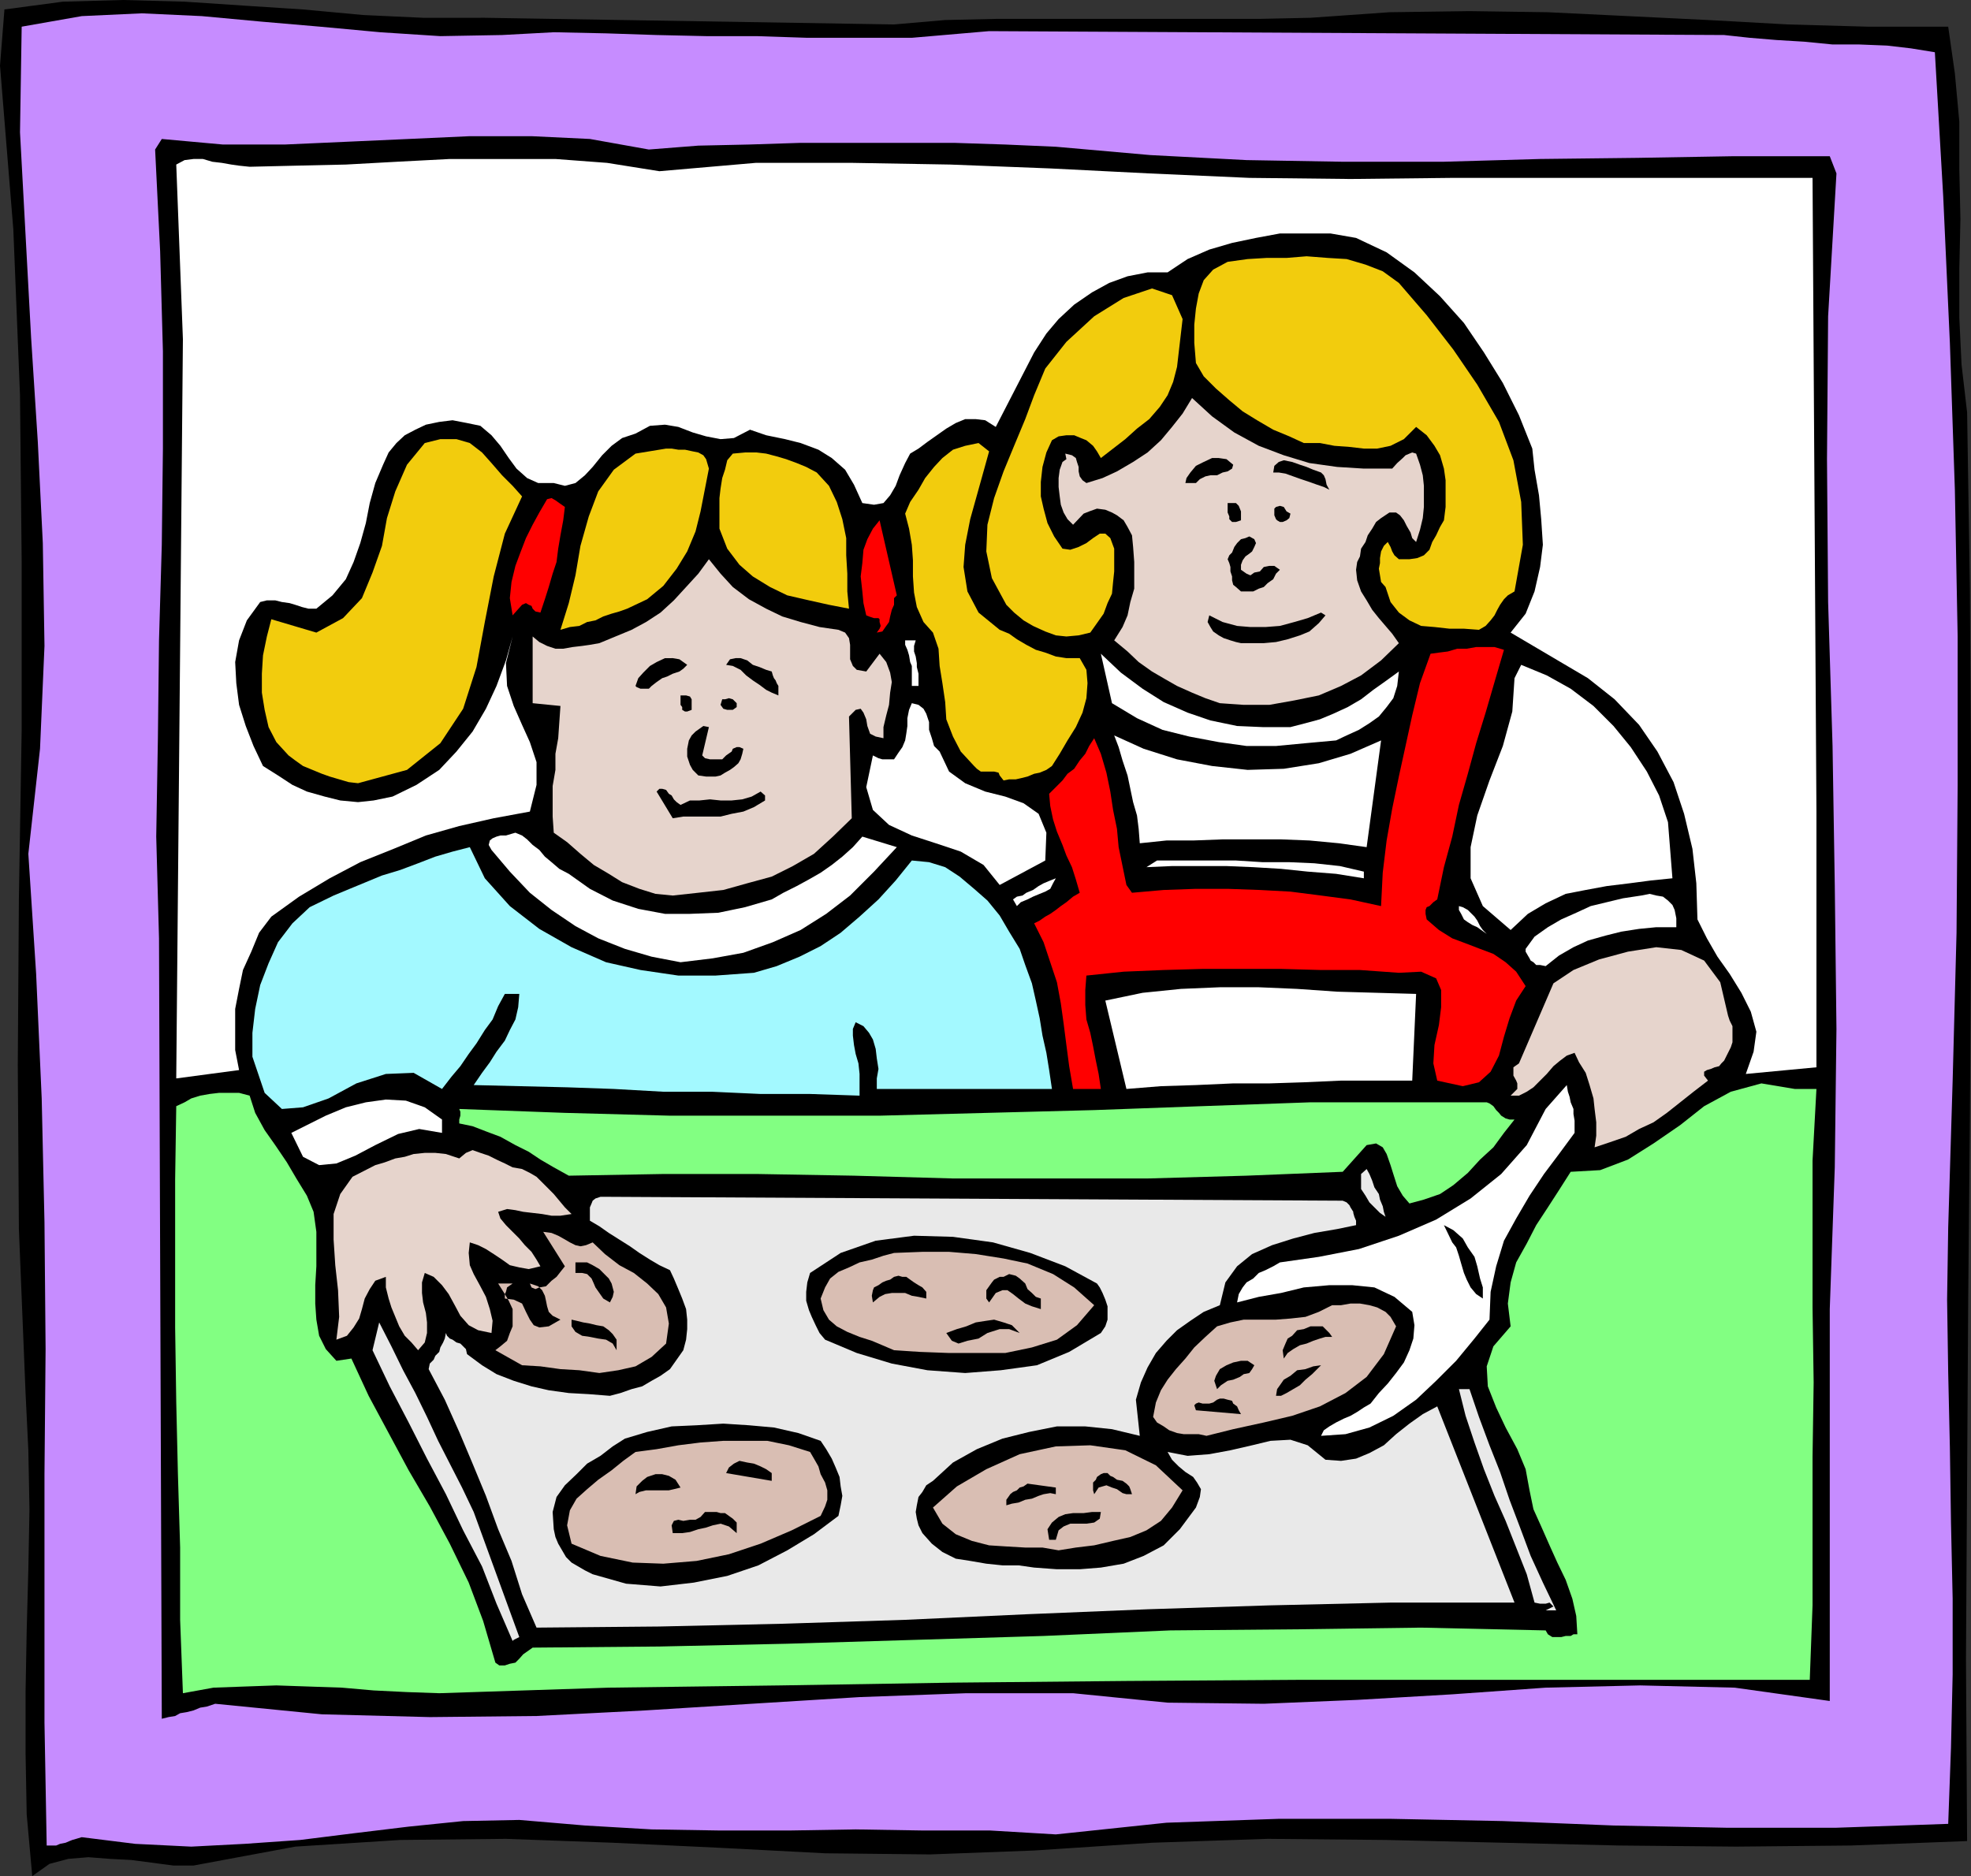 <svg xmlns="http://www.w3.org/2000/svg" width="354.5" height="337.5"><rect width="100%" height="100%" fill="#333333" stroke="none"/><path d="m160.8 4.398 9.2-.796 9.098-.204h47.3L235.7 3.2l14.2-1 14.4-.2 14.097.2 14.403.698 14.398.704 14.399.796L336 4.801h14.398l1.2 8.398.8 8.7V30.5l.2 8.898-.2 8.903v8.898l.403 8.403 1 8.597.5 31.7.199 31.902v31.898l-.2 31.903-.3 32-.2 32.398-.202 32.398.203 32.801-20.903.801-20.597.2-21.102-.2-20.898-.5-21.102-.5-21.199-.2-20.8.7-21.2 1.398-18.7.704-18.902-.204-19.199-1-19-.898L91 330.8l-19 .2-18.902 1.2-18.297 3.402h-3.602l-7.601-1-3.899-.204-3.8-.296-3.598.296-3.403.903-3.097 2.199-1-11.102-.203-11v-11l.203-11.097.297-11L5.3 271.5l-.203-10.602-.5-10.296-1.2-29.5-.199-29.5.2-30 .5-30.301v-30.2l-.301-30-1.2-29.8L0 11.8.8 1.699 11.3.301 22.099 0 33.2.3l10.5.7 10.801.7 10.8 1 10.798.5H87.2l73.602 1.198"/><path fill="#c68cff" d="m164 6.8 13.898-1.198 132.2.699 4.601.5 4.801.398 5 .301 5.098.5h4.8l5 .2 4.301.5 4.301.698 1.5 25.903 1.2 26.398.898 26.403.5 26.398v26.7l-.2 26.6-.699 26.598-.8 26.403-.2 13 .2 13.199.3 13.398.2 13.5.3 13.704v13.597l-.3 13.2-.5 13.703-20.098.699h-19.903l-20.199-.403-19.898-.796-20.203-.403H230l-20.2.7L189.899 330l-11.8-.7h-12l-12.2-.198-12 .199h-12.3l-12.399-.2-12-.703-11.8-1-10.098.204-9.801 1-9.902 1.199L54 331l-10 .7-9.602.5-10.097-.5-9.602-1.2-1 .3-.699.2-.5.2-.7.3-1 .2-.702.3h-1.7L8 309.898V265.2l.2-22.5-.2-22.8-.5-22.297-1-22.403-1.402-21.597L7.199 134.7 8 116.2l-.3-18.5-.9-18.2-1.201-18.7-2-37 .3-19L14.7 2.899l10.801-.5 10.8.5 10.798 1 10.5.903 10.8 1L79.2 6.5l11.102-.2 9.297-.5L109 6l9.098.3 8.902.2h9.098l9.101.3H164"/><path d="m189.898 26.398 17 1.5 17.301.903 17.5.3H259.5l17.5-.5 17.5-.203 17.3-.296h17.298l1.203 3.097-1.5 25.7-.203 25.703.203 25.699.797 25.898.402 25.2.3 25.703L330 210l-.902 25.5V306L312 303.602l-17-.403-17 .403-16.8 1.199-17.102 1-16.797.699-17.301-.2-17-1.698h-19.2l-19.202.699-19.399 1.199L116 307.7l-19.5 1-19.2.198-19.402-.5L38.7 306.5l-1.5.5-1.199.2-1.2.5-1.202.3-1.2.2-.898.5-1.2.198-1.202.301-.5-140.398-.5-18.301.3-17.7.2-17.6.5-17.2.203-17.3V63.2l-.5-18-.903-18.302 1.2-1.898 11 1H51.2l11.2-.5 11.1-.5 11-.5h11.098l10.5.5 10.601 1.898 8.899-.699 9.101-.199 9.301-.3h27.598l9.203.3 9.097.398"/><path fill="#fff" d="m118.598 30.8 17.3-1.5h17.5l17.5.302 18 .699 17.801.898 18 .801 18.2.2 18.3-.2H326l.7 114v46l-12.7 1.2 1.398-4 .5-3.598-1-3.602-1.699-3.398-2.101-3.403-2.2-3.097L307 168.8l-1.7-3.403-.202-6.5-.7-6.199-1.5-6.3-1.898-5.7-2.902-5.5-3.297-4.8-4.403-4.598-4.8-3.801-13.899-8.2 2.7-3.402 1.601-4 1-4.398.5-4-.3-4.602-.4-4.296-.8-4.602-.402-3.8-2.399-6-2.898-5.802-3.403-5.5-3.597-5.296L259 53.3l-4.602-4.3-5-3.602-5.5-2.597-4.597-.801h-9.102l-4.3.8-4.301.9-4.098 1.198-3.902 1.704L210 49h-3.602l-3.597.7-3.301 1.198-3.102 1.704L193.2 54.8l-2.8 2.597-2.2 2.602-2.2 3.399-6.902 13.403-1.899-1.2-1.699-.203h-1.902l-1.7.704-1.699 1-3.398 2.398-1.602 1.2-1.5.902-.898 1.699-1 2.199-.703 1.898-1 1.704-1.2 1.398-1.699.3-2.101-.3-1.5-3.3L152 84.5l-2.402-2.102-2.399-1.5L144 79.7l-2.8-.7-3.4-.7-2.902-1L132 78.8l-2.402.2-2.598-.5-2.402-.7-2.598-1-2.402-.402-2.7.204L114.301 78l-2.403.8L110 80.2l-1.7 1.698L106.599 84l-1.399 1.5-1.699 1.398-1.902.5-2-.5H96.8l-2-.898-1.903-1.7-1.398-1.902L90 80.2l-1.602-1.898-2-1.7-2.398-.5-2.602-.5-2.398.297-2.402.5-1.899.903-1.898 1-1.5 1.398-1.403 1.7-1 2.203-1.398 3.296-1 3.602-.7 3.602-1 3.597-1.202 3.403-1.399 3.097-2.398 2.903-2.903 2.398H55.5l-1.2-.3-1.202-.4-1-.3-1.399-.2-1.199-.3H48l-1.2.3-2.402 3.302L43 115.199l-.7 3.903.2 3.796.5 3.903 1.2 3.8 1.398 3.598 1.703 3.602L50 139.5l2.598 1.7 2.601 1.198 3.2.903 2.8.699 3.2.3 2.8-.3 3.399-.7 4.3-2.1L79 138.5l3.098-3.3L85 131.601l2.398-4.102 1.903-4.102L91 118.801l1.2-4.301-1.2 4.8.2 4.098L92.397 127l1.5 3.398L95.3 133.5l1.199 3.602v4.097L95.3 146l-6.5 1.2-6.202 1.402-6 1.699-5.797 2.398-6 2.403L59.3 158l-5.5 3.3-5 3.598-2.203 2.903-1.399 3.398-1.5 3.301-.699 3.398-.7 3.602v7.398l.7 3.602-11.3 1.5 1.198-133L31.7 29.602l1.5-.801 1.602-.2H36.5l1.7.5 1.698.2 1.7.3 1.402.2 1.898.199 8.403-.2 8.898-.198 9.102-.5 9.597-.5h19l9.301.699 9.399 1.5"/><path fill="#f2cc0d" d="m251.598 50.898 5 5.801 4.8 6.2 4.301 6.3 3.899 6.7 2.601 6.902 1.399 7.5.3 7.699-1.5 8.398-1.199.704-.699.699-.7 1-.5.898-.5 1-.702.903-.899 1-1.199.699-2.7-.2h-2.6l-2.7-.3-2.402-.2-2.098-1-1.902-1.402-1.5-1.898-.899-2.7-.8-.902-.399-2.398.2-1v-.903l.198-1.199.5-1 .7-.699.5.898.3.801.403.7.797.703h1.902l1.398-.204 1.2-.5 1-1 .5-1.398.703-1.2.699-1.5.7-1.198.3-2.403v-4.8l-.3-2.098-.7-2.403-1-1.699-1.402-1.898-1.899-1.5L252.5 79l-2.402 1.2-2.399.5h-2.398l-2.602-.302L240 80.2l-2.602-.5H234.5l-2.602-1.199L229 77.3l-2.902-1.698L223.5 74l-2.402-2-2.399-2.102L216.5 67.7l-1.402-2.398-.297-3.602v-3.3l.297-2.899.5-2.7.902-2.402 1.7-1.898 2.6-1.398 3.598-.5 3.403-.204h3.597l3.602-.296 3.8.296 3.4.204 3.398 1 3.101 1.199 2.899 2.097M211.7 66l-.7 2.7-1 2.402-1.402 2.097-1.899 2.2-2.199 1.703L202.398 79 198 82.398l-.7-1.199-.702-1-1.2-1-1-.398-1.199-.5h-1.398l-1.403.199-1.199.7-1 2.198L187.5 84l-.3 2.7v2.6l.5 2.2.698 2.602 1.2 2.398 1.5 2.2 1.402.198 1.5-.5 1.398-.699 1.2-.898L197.8 96h1l.898.8.7 1.9v4.1l-.2 1.9-.199 2.1-.8 1.7-.7 1.898-1.2 1.704-1.202 1.699-2.098.5-2.2.199-1.902-.2-1.898-.698-2.2-1-1.702-1-1.7-1.403-1.398-1.398-2.602-4.801-1-4.8.2-4.802 1.203-4.796 1.7-4.802 1.898-4.602 2-4.8L186 71.101l2-4.801 3.8-4.801 5-4.602 5.298-3.296 5.101-1.704 3.602 1.204 1.898 4.296-1 8.602"/><path fill="#e6d4cc" d="m250.398 84.3.903-1 1-.902.5-.5.699-.296.5-.204.7.204.698 2 .5 1.898.2 1.898V91.2l-.2 2-.5 2.102-.699 2.199-.699-.7-.3-1-.7-1.198-.5-1-.7-.903-.702-.5h-1.2l-1.5 1-.898.7-.7 1.203-.8 1.199-.402 1.199-.797 1.2-.203 1.402-.5 1-.2 1.398.2 1.898.703 2 1 1.602 1 1.7 1.199 1.5 1.2 1.402 1.198 1.398 1.2 1.7-3.2 3.1-3.597 2.7-3.602 1.898-4 1.704-4.398.898-4.5.8h-4.602l-4.3-.3-2.598-.898-2.403-1-2.699-1.204-2.101-1.199-2.399-1.398-2.398-1.7-2-1.902-2.403-2 1.5-2.398.903-2.102.5-2.398.699-2.403v-4.796l-.2-2.704-.202-2.097-.797-1.5-.703-1.2-1.2-.902-.898-.5-1.2-.5-1.5-.199-1.402.5-1 .398-1.898 2-1-1-.7-1.199-.5-1.398-.202-1.5-.2-1.7V86l.2-1.5.5-1.398.703-.5-.203-1 1.203.296.699.5.2.704.3.898v.8l.2.9.5.698.698.5 2.903-.898 2.597-1.2 2.903-1.698 2.597-1.704 2.403-2.199 2-2.398 1.898-2.403 1.7-2.796L218 74.898l4 2.903 4.398 2.398 4.5 1.7L235.5 83.3l5 .699 4.8.3h5.098"/><path fill="#f2cc0d" d="m177.898 81.2-1 3.6-1.199 4.302-1.199 4.296-.902 4.602-.297 4 .699 4.398 2 3.801 3.8 3.102 1.7.699 1.398 1 1.7 1 1.703.898 1.699.5 1.898.704 1.903.296h2.398l1.2 2.102.199 2.398-.2 2.704-.699 2.597-1.199 2.602-1.5 2.398-1.402 2.403-1.399 2.199-1 .699-1.199.5-1 .2-1.2.5-1.202.3-.899.2H181.5l-1 .198-.7-.898-.202-.5-.797-.2h-2.403l-.699-.5-.5-.5-2.398-2.6-1.403-2.7-1.199-3.102-.199-3.097-.5-3.403-.5-3.097-.2-3.102-1-2.898-1.702-1.903-1.2-2.699-.5-2.597-.199-2.903v-2.898L164 98l-.5-2.898-.7-2.704.9-2.097 1.5-2.2L166.397 86 168 84l1.5-1.602 1.898-1.5 2.2-.699 2.402-.5 1.898 1.5m-84 8.101L90.801 96l-2 7.7-1.602 8.198L85.7 120l-2.398 7.5-4.102 6.2-6 4.8-8.8 2.398-1.7-.199-3.398-1-1.403-.5-3.398-1.398-1.402-1-1.2-.903L49.7 133.5l-1.398-2.7-.703-3.1-.5-3.098v-3.403l.203-3.3L48 114.5l.8-3.102 8.098 2.403 4.801-2.602 3.399-3.597L67 103l1.7-4.8.898-5 1.5-4.802 2.101-4.796 3.2-3.903 2.8-.699h2.899l2.402.7 2.2 1.698 1.698 1.903 1.903 2.199 1.898 1.898 1.7 1.903M127.5 84.3l-.7 3.598L126 92l-.902 3.602-1.5 3.597-1.899 3.102-2.398 3.097-2.903 2.403-3.597 1.699-1.403.5-1.398.398-1.5.5-1.402.704-1.5.296-1.399.704-1.699.199-1.7.5 1.5-4.801 1.2-5 .898-5.3 1.5-5.302 1.7-4.5 2.8-3.898 3.903-2.898 5.5-.903h1l1.199.2h1.2l1.398.3 1 .2.902.5.5.703.5 1.699m19.398.699 2.2 2.398 1.402 2.903 1 3.097.7 3.403v3.097l.198 3.301v3.2l.301 3.101-3.601-.7-3.598-.8-3.902-.898-3.098-1.5-3.102-1.903-2.398-2.097-2.2-2.903-1.402-3.597v-5.5l.2-1.704.3-1.898.5-1.5.403-1.7 1-1.198 2.199-.204h2.098l1.703.204 1.898.5 1.7.5 1.902.699L145 84l1.898 1"/><path d="m221.8 83.602-.202.699-.797.5-.903.199-1 .5H217.7l-.898.2-1 .5-.703.698H213.2l.2-.898.699-1 1-1.2 1.402-.698 1.5-.704h1.2l1.398.204 1.203 1m17.296 4.5-1-.5-1.2-.403-1.398-.5-1.5-.5-1.402-.5-1.399-.5L230 85h-1l.2-1.2.8-.698.898-.301 1.5.3 1.403.5L235 84l1.2.5 1.398.5.5.5.3.7.2 1 .5.902"/><path fill="red" d="m101.598 91.2-.297 2.402-.5 2.699-.403 2.398-.3 2.403-.7 2.097-.699 2.403L98 107.8l-.8 2.398-.9-.199-.5-.5-.202-.5-.5-.2-.5-.3-.7.3-1.699 1.9-.5-3.098.301-2.903.7-2.898.898-2.403 1-2.597 1.203-2.403L97 92.2l1.398-2.398.801-.2.7.399.699.5 1 .7"/><path d="M223.2 92v1.602l-.9.296h-.702l-.5-.5v-.5l-.297-.699V90.5h1.5l.5.5.398 1m8.899.398-.2.801-.5.403-.699.296h-.5l-.5-.296-.199-.204-.3-.699V91.5l.3-.3.7-.2.698.2.5.8.7.398"/><path fill="red" d="m161.3 107.102-.5.5v1.199l-.402.898-.3 1.2-.2 1-.5.703-.699 1-1 .199.5-.7.2-.5-.2-.703v-.5L158 111.2h-.8l-.9-.3-.5-.2-.5-2.199-.202-2.102-.297-2.699.297-2.398.203-2.403L156 97l1-1.898 1.2-1.5 3.1 13.5"/><path d="m225.598 97 .3.7-.3.698-.399.801-.5.403-.699.5-.5.699-.3.8v.899l1 .7.698.3.7-.5 1-.2.703-.8 1-.2h.898l1 .7-.699.7-.5 1-1 .698-.7.704-.902.296-1 .5H223.2l-.898-.796-.5-.403-.203-.8v-.7l-.297-.898V102l-.203-.7-.297-.698.297-.704.5-.5.402-1 .5-.699.7-.699.8-.2.7-.3.898.5"/><path fill="#e6d4cc" d="m150.8 113.3 1.2.5.7 1 .198 1.2v2.602l.5 1.199.7.699 1.703.3 2.398-3.198 1.2 1.5.699 1.898.3 1.7-.3 1.902-.2 2.199-.5 1.898-.5 2.102v2l-1.398-.301-1-.5-.5-1.398-.2-1.204-.5-1.199-.5-.699-.902.2-1.199 1.198.5 18.301-3.398 3.301-3.403 3.102-3.8 2.199-3.797 1.898-4.403 1.2-4.3 1.203-4.5.5-4.598.5-3.102-.301-2.898-.903-3.102-1.199-2.398-1.5-2.7-1.597-2.402-2L102 151.5l-2.402-1.7-.2-2.902v-5.5l.5-2.898v-2.898l.5-2.801.2-2.903.203-2.898-5-.5v-12l1.199 1 1.398.7 1.5.5h1.403l1.699-.302 1.7-.199 1.398-.199 1.703-.3 5.797-2.4 2.601-1.402 2.602-1.699 2.398-2.199 2.2-2.398 2.199-2.403 1.902-2.597 2.098 2.597 2.203 2.403 2.898 2.199 3.102 1.699 2.898 1.398 3.301 1 3.398.903 3.403.5"/><path d="m238.398 110.7-1.199 1.402-1.699 1.5-1.7.699-2.202.699-2.098.5-2.2.2h-4.1l-.9-.2-1-.3-1.202-.4-.899-.5-1-.698-.5-.801-.5-.903.301-1.199 2.398 1.2 2.602.703 2.398.199h2.7l2.601-.2 2.602-.703 2.398-.699 2.399-1 .8.5"/><path fill="#fff" d="m164.7 115.2-.302 1v1l.301.902.2 1.199V120l.3 1.2v2.198H164v-3.597l-.3-.7-.2-1.203-.3-1-.4-.898v-.8h1.9"/><path fill="red" d="m270.5 116.898-1.7 5.801-1.6 5.5-1.7 5.5-1.5 5.5-1.602 5.602-1.199 5.699-1.5 5.5-1.199 5.8-.7.5-.702.7-.5.2-.2.5v.698l.2 1 2.203 1.903 2.398 1.5 2.399.898 2.601 1 2.399.903 2.203 1.5 1.898 1.699 1.7 2.597-1.7 2.602-1.199 3.2-1 3.3-.902 3.398-1.5 2.903-2.098 1.898-2.902.7-4.598-1-.7-3.098.2-3.301.8-3.602.4-3.199v-3.097l-.9-2.102-2.702-1.2-4 .2-7-.5h-7l-7.2-.2h-14.097l-7 .2-7.203.3-6.7.7-.199 2.602v2.699l.2 2.597.699 2.403.5 2.398.5 2.602.5 2.398.402 2.7h-5l-.7-4.098-.5-3.801-.5-3.898-.5-3.602-.702-3.8-1.2-3.598-1.199-3.602-1.699-3.398 1-.5 1-.704.898-.5 1-.699.903-.699 1-.7 1.199-1 1.2-.698-.7-2.403-.7-2.199-1-2.102-.702-1.898-1-2.398-.7-2.204-.5-2.398-.199-2.2 1.2-1.198 1.199-1.204.902-1.199 1.2-.898 1-1.5 1-1.2.698-1.402.903-1.398 1.199 2.8 1 3.399.7 3.398.5 3.301.698 3.403.301 3.296.7 3.403.699 3.398 1 1.403 5.703-.5 5.797-.204h5.703l5.797.204 5.5.296 5.5.704 5.3.699 5.5 1.199.301-6 .7-5.8 1-5.7 1.199-5.8 1.203-5.5 1.199-5.5 1.398-5.802 1.903-5.296 1.5-.204 1.597-.199 1.7-.5h1.703l1.699-.3h3.3l1.7.5"/><path fill="#fff" d="m232.098 130.8 2.703-.698 2.597-.704 2.403-1 2.597-1.199 2.403-1.398 2.199-1.7 2.398-1.703 2.2-1.597-.297 2.597-.703 2.204-1.2 1.597-1.398 1.7-1.7 1.203-1.902 1.199-2.199 1-1.898.898-5.5.5-5.301.5h-5.3l-5-.699-5.302-1-4.8-1.2-4.598-2.1-4.5-2.7-2-8.898 3.598 3.398 3.902 2.898 3.8 2.403 4.298 1.898 4.101 1.403 4.801 1 4.598.199h5"/><path d="m123.598 119.602-.7.699-.699.5-1.199.398-1 .5-.902.301-1 .7-.899.698-.5.5h-1.5l-.699-.296-.2-.204.5-1.398.9-1 1.198-1.2 1.2-.698 1.5-.704H121l1.2.204 1.398 1m16.402 5.5-1.2-.5-1-.5-1.202-.903-1.2-.8-1.199-.899-1-1-1.398-.7-1.203-.198.703-1 1-.204h.898l1.2.403 1 .8 1.199.399 1.203.5 1 .3.199.7.2.5.3.398.2.5.3.5v1.704"/><path fill="#fff" d="m300 147.898.8 10.102-3.902.398-3.8.5-4.098.5-3.8.704-3.602.699L278 162.5l-3.2 1.898-3.1 2.903-5-4.301-2.2-5v-5.602l1.2-5.699 2.198-6.3 2.403-6.2L272 128l.398-6 1.2-2.398 4.601 1.898 4.301 2.398 4.098 3.102 3.601 3.602 3.102 3.796 2.898 4.403 2.2 4.3 1.601 4.797"/><path d="M124.398 125.8v1.9l-.8.3h-.399l-.5-.3v-.5l-.3-.4v-1.698h1l.699.199.3.5m8.102.699v.7l-.7.5h-1l-.702-.2-.5-.7.3-1h.5l.7-.198.703.199.699.699"/><path fill="#fff" d="m169 135.2 1.7 3.6 2.898 2.098 3.601 1.5 3.602.903 3.297 1.199 2.703 1.898 1.398 3.403-.199 5-8.2 4.398-2.902-3.597-4.097-2.403-4.5-1.5-4.301-1.398-4.102-1.903L157 145.7l-1.2-4.097 1.2-5.704 1 .5.7.204h2.1l.798-1.204.703-1 .5-1.199.199-1.2.2-1.398v-1.403l.3-1.5.5-1.199 1.2.3.898.7.5.898.5 1.5v1.403l.5 1.5.402 1.398 1 1"/><path d="m126.3 135.898.5.5.9.204h2.198l.7-.704 1-.699.203-.5.699-.3h.5l.7.3-.2.903-.3 1-.4.699-.8.699-.7.5-.902.5-.8.5-.899.2H127l-1.402-.2-1-1-.5-.898-.5-1.5v-1.403l.3-1.5.5-.898.7-.7.703-.5.699-.5 1 .2-1.2 5.097"/><path fill="#fff" d="m248.398 133.2-2.597 19.198-5-.699-5.301-.5-5.102-.199h-10.5l-5.3.2H209.8l-4.801.5-.2-2.598-.3-2.403-.7-2.398-.5-2.403-.5-2.398-.902-2.7-.699-2.402-.8-2.097 5.3 2.398 6 1.903L218 137.8l6.398.699 6.5-.2 6.301-1 5.7-1.698 5.5-2.403"/><path d="m122.398 144.8 1.7-.8h1.703l1.898-.2 1.899.2h2l1.902-.2 1.7-.5 1.6-.902.798.704V144l-2 1.2-1.899.8-2.101.398-2 .5h-6.7L121 147.2l-2.902-4.8.5-.5h.5l.703.203.5.699.5.3.398.7.5.5.7.5"/><path fill="#fff" d="m102.3 157.2 3.798 2.698 4.101 2.102 4.602 1.5 4.797.898h4.5l5.101-.199 4.801-1 4.8-1.398 2.098-1.2 2.403-1.203 2.199-1.199 2.098-1.199 2-1.398 1.902-1.5 1.898-1.704 1.7-1.898 6.203 1.898-4.102 4.403-4.3 4.3-4.301 3.297-4.598 2.903-5 2.199-5.3 1.898-5.5 1-5.802.704-5.199-1-4.8-1.403-4.801-1.898-4.098-2.2-4.3-2.902-3.9-3.097-3.6-3.801-3.302-3.903-.5-.898.2-.8.5-.4.703-.3.699-.2h1l1-.3.7-.2 1.198.5.903.7 1 1 1.199.898 1 1.204 1.2 1 1.398 1.199 1.703.898"/><path fill="#a3f9ff" d="m87.2 158 4.5 5 5.3 4.102 5.8 3.296 6.2 2.704 6.2 1.398 6.8 1h6.7l6.898-.5 4.101-1.2 4.102-1.698 3.797-1.903 3.601-2.398 3.399-2.903 3.402-3.097 3.098-3.403 2.902-3.597 3.098.3L170 156l2.598 1.7 2.601 2.198 2.399 2.102 2.203 2.7 1.699 2.902 1.898 3.097 1 2.903 1.2 3.296.703 3.102.699 3.2.5 3.1.7 3.098.5 3.102.5 3.398h-31.5V194l.3-1.7-.3-1.902-.2-1.699L157 187l-.7-1.2-1-1.198-1.402-.704-.5 1.204v1.199l.2 1.699.3 1.602.5 1.699.2 1.898v3.903l-8.899-.301h-8.898l-8.801-.403h-8.7l-8.902-.5-8.398-.296-8.602-.204-8.199-.199L86.7 193l1.399-1.898 1.203-1.903 1.5-2 .898-1.898 1-1.903.5-2.199.2-2.398h-2.6L89.598 181l-1 2.398-1.399 1.903-1.5 2.398-1.398 1.903-1.5 2.199-1.602 1.898-1.699 2.2L74.398 193l-5 .2-5.3 1.698-5 2.704-4.598 1.597-3.8.301-3.102-2.898-2.2-6.5V185.8l.5-4.301.903-4.3 1.5-3.9L50 169.5l2.598-3.398 3.101-2.903L60 161.102l2.898-1.204 2.903-1.199 2.898-1.199 3.301-1 3.2-1.2 3.1-1.198 3.098-.903 3.102-.8L87.2 158"/><path fill="#fff" d="M245.3 156.8v1.2l-5-.8-5.1-.4-4.802-.5-5-.3-4.8-.2H210.8l-4.602.2 1.899-1.2H222.3l4.797.302h4.8l4.5.199 4.602.5 4.3 1M189.898 158l-.5.898-.5 1-.898.5-1 .403-1.2.5-1 .5-1.202.5-.7.699-.699-1.2.7-.5 1-.198.699-.5 1.203-.5 1-.704.898-.5 1.2-.5 1-.398m111.601 8.8h-3.602l-3.097.302-3.203.5-2.797.699-3.203.898-2.598 1.2-2.602 1.5L278 173.8l-1-.2h-.7l-.5-.5-.5-.3-.202-.403-.297-.5-.403-.699v-.5L276 168.5l2.398-1.7 2.403-1.402 2.699-1.199 2.598-1.199 2.902-.7 2.898-.698 3.301-.5 1.5-.301 1.2.3 1.199.2.902.699.8.8.4.9.3 1.5v1.6m-34.102 1.2-1-.7-.699-.5-.898-.402-.801-.5-.7-.5-.5-1-.402-.699V163l.7.2.902.5 1.2 1.198.5.704.5 1 .5.699.698.699"/><path fill="#e6d4cc" d="m310.8 182.7.298.902.5 1v2.898l-.297.898-.5 1-.703 1.403-.5.5-.399.5-.8.199-.7.3-.699.2-.5.3v.7l.7.898-2.602 2-2.399 1.903-2.398 1.898-2.403 1.7-2.597 1.203-2.403 1.398-2.898 1-2.7.898.298-2.097v-2.403l-.297-2.398-.203-1.898-.7-2.403L285.2 193l-1.2-1.898-.8-1.704-1.4.5-1.202.903-1.2 1-1.199 1.398-1.199 1.2-1.2 1.203-1.202.796-1.399.704h-1.5l.7-.704.5-.5v-1l-.2-.5-.5-.898V192l1-.7 6.2-14.402L283 174.5l4.598-1.898 5.203-1.403 5.097-.8 4.5.5 4.102 1.902 2.898 3.898 1.403 6"/><path fill="#fff" d="m254.7 178.8-.7 15.598h-12.8l-6.7.301-6.2.2h-6.5l-6.702.3-6.297.2-6.203.5L198.8 180l6.699-1.398 6.898-.704 7-.296h7l6.903.296 7.199.5 7.2.204 7 .199M283.2 203.8l-2.802 3.802-2.699 3.597-2.601 3.903-2.399 4.097-2.199 4-1.402 4.602-1 4.597-.2 5-2.699 3.403-3.3 4-3.598 3.597-3.602 3.403-4.101 2.898-4.297 2.102L242 258l-4.402.3.5-1 1-.698 1.203-.704 1.398-.699 1.2-.5 1.199-.699 1.203-.8 1.199-.7 1.5-1.898 1.598-1.704 1.5-1.898 1.402-1.898 1-2.204.7-2.097.198-2.403L254 236l-3.2-2.7-3.6-1.698-4-.403h-4.102l-4.598.403-4.102 1-4 .699-3.898 1 .3-1.5.7-1.2.7-.902 1.198-.699 1-1 1.2-.5 1.402-.7 1.2-.698 7-1 7.198-1.403 7.2-2.398 6.703-2.903 6.199-3.796 5.5-4.403 4.598-5.199 3.402-6.5 3.8-4.3.2 1.198.3.903.2 1 .5 1.199v.898l.2 1.204v2.199"/><path fill="#82ff82" d="m326.7 195.898-.7 12.903v26.398l.2 13.5-.2 13.403V288.8l-.5 13.398h-92.2l-30.702.2-31.2.3-31 .5-30.898.403-30.5 1-5.8-.204-6-.296-5.7-.5-6-.204-5.8-.199-5.7.2-5.602.203-5.5 1-.5-13.204v-13L32 265.2l-.3-12.898-.2-13.5V212.2l.2-13.2 1.5-.7 1.198-.698 1.602-.5 1.7-.301 1.698-.2H43l1.898.5 1 3.098 1.7 3.102L49.5 206l2.098 3.102L53.3 212l1.898 3.102L56.4 218l.5 3.602v6.199l-.2 3.398v3.301l.2 2.898.5 2.903 1.199 2.398 1.902 2.102 2.7-.403 3.1 6.704 3.598 6.699L73.5 264.5l3.8 6.5 3.598 6.7 3.403 7 2.597 6.902 2.2 7.5.703.5h1l.898-.301 1-.2.7-.703.699-.796 1-.704.703-.5 22.797-.199 23-.5 23.101-.699 23-.7 22.801-1 22.8-.198 22.298-.301 22.402.5.398.699.801.5h1.602l.797-.2h.902l.5-.3h.7l-.2-3.3-.7-3.098-1.202-3.403-1.5-3.097-1.399-3.102-1.5-3.398-1.398-3.102-.703-3.398-.7-3.801-1.5-3.602-2.097-3.898-1.703-3.602-1.5-3.8-.2-3.598 1.2-3.602 3.101-3.597-.5-4.102.5-3.8 1-3.598 1.899-3.403 1.703-3.3 2.097-3.2 2-3.097 2.102-3.301 5.3-.301 5-1.898 4.598-2.903 4.801-3.3L306.5 199l4.8-2.602 5.5-1.5 6 1h3.9"/><path fill="#fff" d="M79.5 201.398v2.403l-4.102-.7-3.8.899-4.098 2-3.602 1.898-3.398 1.403-3.102.3-2.898-1.5-2.102-4.3 2.801-1.403 3.399-1.699 3.601-1.5 3.602-.898 3.597-.5L73 198l3.398 1.2 3.102 2.198"/><path fill="#82ff82" d="m267.398 198.3.5.2.7.5.5.7.5.5.402.5.8.5.7.198h.898l-1.898 2.403-1.902 2.597-2.399 2.204L264 211l-2.602 2.2-2.398 1.6-2.902 1-2.598.7-1.2-1.398-1-1.704-.702-2.199-.5-1.597-.7-2-.699-1.204-1.199-.699-1.7.301-4.3 4.8-17.3.7-17.802.5h-35l-17.8-.5-17.2-.3h-17.3l-16.797.3-2.703-1.5-2.399-1.398-2.101-1.403L92.699 206 90 204.5l-2.402-.898-2.598-1-2.402-.5v-.704l.203-.699V200l-.203-.5 19 .7 18.703.5h38.097l19.2-.5 19.203-.5L216 199l19.7-.7h31.698"/><path fill="#e6d4cc" d="m102.8 218.398-2 .301h-1.6l-1.7-.3-1.7-.2-1.702-.199-1.399-.3-1.5-.2-1.601.5.402 1.2 1 1.198 1.2 1.204 1.198 1.199 1 1.199 1.2 1.2.902 1.402.7 1.199-2.102.5-1.7-.301-1.699-.398-1.398-1-1.5-1-1.403-.903L86 224l-1.5-.5-.2 1.898.2 2.204.7 1.597 1.198 2.2 1 1.902.7 2.199.5 2.102-.2 2.199-2.398-.5-1.7-.903-1.5-1.699-.902-1.699-1.199-2.2-1.199-1.6-1.5-1.5-1.602-.7-.5 1.7v1.902l.2 1.699.5 1.898.203 1.7v1.902l-.403 1.699-1.199 1.398L74 241.5l-1.2-1.2-1-1.698-.702-1.704-.7-1.699-.5-1.597-.5-2v-1.903l-1.898.7-1 1.5-.902 1.703-.5 1.898-.5 1.7-1 1.6-1.2 1.5-1.898.7.5-4.102-.2-4.796-.5-4.5L60 223v-4.602l1.2-3.597 2.198-3.102 4.102-2.097 1.7-.5 1.898-.704 1.703-.296 1.597-.5 2-.204h1.903l1.898.204 2.399.796 1.203-1 1.199-.5 1.398.5 1.5.5 1.403.704 1.5.699 1.398.699 1.7.3 1.402.7 1.199.7 2.2 2.198.898.903 2 2.398 1.203 1.2"/><path fill="#e9e9e9" d="m249.2 218.898-1-.699-1.9-1.898-.702-1.2-.797-1.203V211.2l1-.898.5.898.5 1.2.398 1.203.801 1.199.2 1 .5 1.199.198 1 .301.898M241.5 216l.7.3.5.5.198.4.5.8v.2l.2.698.3.704v.796l-3.398.704-4.102.699-3.8 1L228.8 224l-3.602 1.602-2.699 2.199-2.102 2.898-1 4.102L216.5 236l-2.402 1.602-2.399 1.699-1.898 1.898-1.903 2.2-1.5 2.601-1.199 2.7-.898 3.1.699 6.5-5-1.198-4.8-.5h-5.102l-5 1-4.797 1.199-4.602 1.898-4.3 2.403-3.598 3.296-1.203.801-.7 1.2-.699.902-.3 1.5-.2 1.199.2 1.2.3 1.198.7 1.403 1.699 1.898 1.902 1.5 2.398 1.2 2.602.402 2.898.5 2.903.3h2.898L186 282l4.098.3h4.101L198 282l4.098-.7 3.601-1.402 3.602-1.898 2.898-2.898 2.899-3.903.703-1.898.199-1.403-.7-1.199-.702-1-1.399-.898-1.199-1-1.2-1.2-.8-1.402 3.598.7 3.902-.297 3.8-.704 3.9-.898 3.3-.8 3.598-.2 3.101 1 3.2 2.602 2.8.199 2.7-.403 2.402-1 2.597-1.398 2.2-2 2.402-1.898 2.398-1.704L258.5 253l13.898 35.3h-22.3l-21.797.5-21.903.7-21.8.898-21.797 1-21.903.704-22.3.5-22.098.199-2.602-6-1.898-6-2.402-5.7-2.2-6-2.398-5.8-2.402-5.7-2.598-5.8-2.902-5.5.203-1 .699-.7.3-.703.7-.699.2-.8.5-.899.3-.7.2-1 .198.5.5.5.5.2.7.5.703.2 1 1 .199.902 2.7 2 2.6 1.597 3.098 1.2 3.2 1 3.101.703 3.602.5 3.597.199 3.801.3 1.899-.5 2-.703 1.902-.5 1.7-1 1.6-.898 1.7-1.2 1.2-1.698 1.198-1.704.5-1.898.2-1.898v-1.704l-.2-1.898-.699-1.898-.699-1.704-.8-1.898-.7-1.5-1.902-.898-1.7-1-1.898-1.204-1.7-1.199-1.902-1.199-1.898-1.2-1.7-1.198-1.702-1v-2.403l.3-.699.2-.5.5-.398.902-.301h1.2l132.3.699"/><path d="m266.7 233.602-1.2-.801-1-1.2-.7-1.402-.5-1.199-.5-1.7-.402-1.402-.5-1.5-.699-.898-1.5-3.102 1.7.903 1.699 1.5.902 1.597 1.2 1.704.5 1.699.5 2.199.5 1.602v2"/><path fill="#d9beb3" d="m106.598 223.5 2.203 2.102 2.597 2L114 229l2.398 1.898 2 1.903 1.403 2.398.5 2.903-.5 3.597-2.602 2.403-2.898 1.699-3.102.699-3.398.5-3.602-.5-3.398-.2-3.602-.5-3.3-.198-4.801-2.704.902-.699 1.2-1 .5-1.398.5-1.2V235.5l-.7-1.5-.7-1.2-1.202-1.902h2.601l-1 .704-.199.796-.2.403v.8l1.598.2 1.5.699.7 1.5.703 1.398.699 1 1 .403 1.7-.2 2.1-1.203-1.402-.699L98.7 236l-.3-1-.2-1-.199-.898-.5-1-.7-.704-1.5-.5.298.704.703.296.699-.296 1.2-.204 1-1 .898-.699.703-.898.797-1-3.899-6.2 1.5.2 1.2.5.902.5 1.199.699 1 .5.898.2 1-.2 1.2-.5"/><path d="m197.3 230.898.5.704.5 1 .5 1.199.4 1.199v2.398l-.4 1.204-.8 1.199-5.7 3.398-5.8 2.403-6.5.898-6.402.5-6.797-.5-6.403-1.2-6.3-1.902-5.7-2.398-1-1.2-.699-1.402-.699-1.5-.5-1.199L145 234v-1.602l.2-1.699.5-1.699 5.5-3.602 6.3-2.199 6.898-.898 7 .199 7.2 1 6.703 1.898 6.297 2.403 5.703 3.097"/><path fill="#d9beb3" d="m196.8 234.8-3.1 3.598-3.602 2.602-4.5 1.398-4.797 1h-10.102l-5.3-.199-4.598-.3-2.102-.899-1.898-.8-2.203-.7-2.2-.898-1.898-1-1.402-1.204-1-1.699-.5-2.097.8-2 .903-1.602 1.5-1.2 1.898-.8 1.899-.898 2.203-.5 2.097-.704 1.903-.5 5.097-.199h4.801l4.801.403 5 .796 4.3.903 4.598 1.898 3.801 2.403 3.602 3.199"/><path d="m110.398 232.398-.199.903-.5 1-1.199-.7-.7-1-.702-1-.297-.703-.403-.898-.8-.8-.899-.2H103.5v-1.898h2.098l1 .5 1.203.699L109.5 230l.5.898.398 1.5m56.2 0v1.204l-1.399-.301-1.199-.2-1.2-.5h-2.402l-1.199.2-1 .5-1.199 1-.2-1.2.2-1 .2-.5.8-.402.7-.5.698-.3.7-.2.703-.5.797-.199.703.2H163l1.398 1 .801.5.7.402.699.796m20.602 1.204v1.898l-1.602-.5-1.2-.5-1.199-.898-1-.801-1-.7h-.898l-1.203.5-1.2 1.7-.5-.7v-1.5l.5-.703.5-.699.403-.5 1-.5h.699l1-.5 1.2.301.698.5 1 .898.403 1 .797.704.703.699.898.3"/><path fill="#d9beb3" d="m251.098 238.602-2.2 5-3.097 4.097-3.801 2.903-4.602 2.398-5 1.7-5.097 1.198-5.5 1.204L217 258.3l-1.402-.301h-2.7l-1.199-.2-1.398-.5-1-.698-1.203-.704-.7-1 .5-2.597.903-2.2 1.199-1.9 1.5-1.898 1.7-1.903 1.6-2 2-1.898 2.098-1.898 2.403-.704 2.398-.5h5.801l2.598-.199 2.703-.3 2.398-.899 2.399-1.2h1.601l1.7-.3h1.699l1.703.3 1.398.4 1.5.8.899.898 1 1.704"/><path d="m183.398 239.8-1.898-.698h-1.7l-2.202.699-1.598 1-2 .398-1.602.5-1.199-.5-1-1.398 1.899-.7 1.703-.5 1.699-.703 1.898-.296 1.403-.204 1.699.5 1.5.5 1.398 1.403m-72.5 1.199v1.898l-.699-1.199L109 241l-1.402-.2-1.5-.3-1.399-.2-1.199-.698-.7-1v-1.204l.9.204 1.198.296 1.2.204 1.203.296 1.199.204 1 .699.7.699.698 1"/><path fill="#e9e9e9" d="m85.2 272 8.198 22.5-1 .5-.199.2-2.898-6.7-2.602-6.7-3.398-6.5-3.102-6.5-3.398-6.402-3.301-6.5-3.402-6.5-3.098-6.5 1.2-5 2.198 4.301L72.5 246.5l2.2 4.102 2.1 4.296 2 4.301 2.098 4.102 2.2 4.3L85.199 272"/><path d="M239.598 240.5h-1.2l-1 .3-1.199.4-1.199.5-1.2.3-1.202.7-1 .698-.7 1-.199-1.5.5-1.199.399-.898.8-.5.903-1 1.199-.2 1.2-.5h2.198l1.2 1.2.5.699m-14 5.102-.399.699-.5.699-1 .2-.699.5-1.2.5-1 .198-1.202.801-.7.7-.5-1.5.301-.899.7-1.2 1.199-.698 1.203-.5 1.398-.301h1.2l1.199.8m12 .001L236 247.199l-1.2 1-1 1-1.202.7-1.2.703-1 .5h-.898l.2-1.204.5-.699.698-1 1.2-.699 1.203-1 1.5-.2 1.398-.5 1.399-.198"/><path fill="#e9e9e9" d="m264.3 249.898 1.7 5 1.898 5.102 1.903 4.8 1.699 5 1.898 5 1.903 5.098 2.199 4.801 2.398 5H278l1.398-.699-.699-.7-.699.2h-1l-1-.2-1.402-5.1-1.899-4.802-1.898-4.796-2-4.5-1.903-4.801-1.699-4.801-1.601-4.8-1.2-4.802h1.903"/><path d="m223.2 254.398-8.102-.699-.297-.898.297-.301.5-.2.703.2h1.199l.7-.2.698-.5.5-.198h.7l.703.199.797.199.203.5.699.5.3.7.4.698m-75.602 4.802 1 1.5 1 1.698.703 1.602.699 1.7.2 1.698.3 1.704-.3 1.699-.4 1.898-4.402 3.301-4.8 2.898-5.2 2.704-5.597 1.898-6 1.2-6 .698-6.203-.5-6-1.699-1.399-.699-2.398-1.398-1-1-.703-1.204-.7-1.199-.5-1.199-.3-1.398-.2-3.102.7-2.7 1.5-2.1 2.101-2 1.899-1.9 2.402-1.402 2.2-1.699 2.198-1.398 4-1.2 4.403-1 4.5-.203 4.797-.296 4.601.296 4.5.403 4.399 1 4 1.398"/><path fill="#d9beb3" d="m145.7 261.2.698 1.198.801 1.403.399 1.398.8 1.5.403 1.403v1.699l-.403 1.199-.8 1.7-5.2 2.6-5.597 2.4-5.703 1.902-5.797 1.199-6 .5-5.5-.2-5.801-1.203-5.2-2.199-.8-3.3.5-2.7 1.2-2.097 1.898-1.704 2-1.699L110 264.5l2.098-1.7 2.203-1.6 3.797-.5L122 260l4-.5 4.098-.3H138l3.898.8 3.801 1.2m67.001 6.902-1.9 3.097-2 2.403-2.6 1.699-2.9 1.199-3.1.7-3.4.8-3.3.398-3.102.5-2.898-.5h-3.102L181 278.2l-3.102-.199-3.097-.8-2.903-1.2-2.398-1.898-1.7-2.903 4.298-3.8 5.3-3.098 6-2.7 6.5-1.402 6.2-.199 6.3.898 5.5 2.704 4.801 4.5"/><path d="M138.8 265v1.398L130.599 265l.5-1 .902-.7 1-.5 1.398.302 1.2.199 1.203.5 1 .5 1 .699m64.796 3.8h-1l-.7-.198-1-.704-.898-.296-1-.403-.7.2-.702.203-.797 1.199-.203-.7V266.7l.5-.5.203-.5.699-.5.5-.199h.7l.5.5.5.2.698.5 1 .198.7.5.5.5.203.5.297.903m-81.2-1.2-1.199.296-.898.204h-4.102l-1.199.296-.7.403.2-1.403 1-1 .898-.699 1.5-.5h1.2l1.203.301 1.199.7.898 1.402m67.5 1.198-1-.198-1.199.199-.898.3-1.203.5-1.2.2-1.199.5-1.199.199-1 .3v-1l.5-.698.2-.301.5-.403.698-.296.5-.5.7-.204.703-.5 5.097.704v1.199m-57.398 5.097v1.903l-1.402-1.2-1.5-.5-1.399.297-1.199.403-1.402.3-1.5.5-1.399.2H121l-.2-1.403.4-.796.8-.204.898.204 1.2-.204h1l.902-.5.8-.898h2.098l.7.2h.8l.7.5.703.5.699.698M198 272l-.2 1.2-1 .698-1.402.204H192.5l-1.2.5-.902.699-.5 1.699H188.7l-.3-1.898.8-1.204 1.2-1 1.199-.5L193 272.2h1.898l1.5-.199H198"/></svg>

